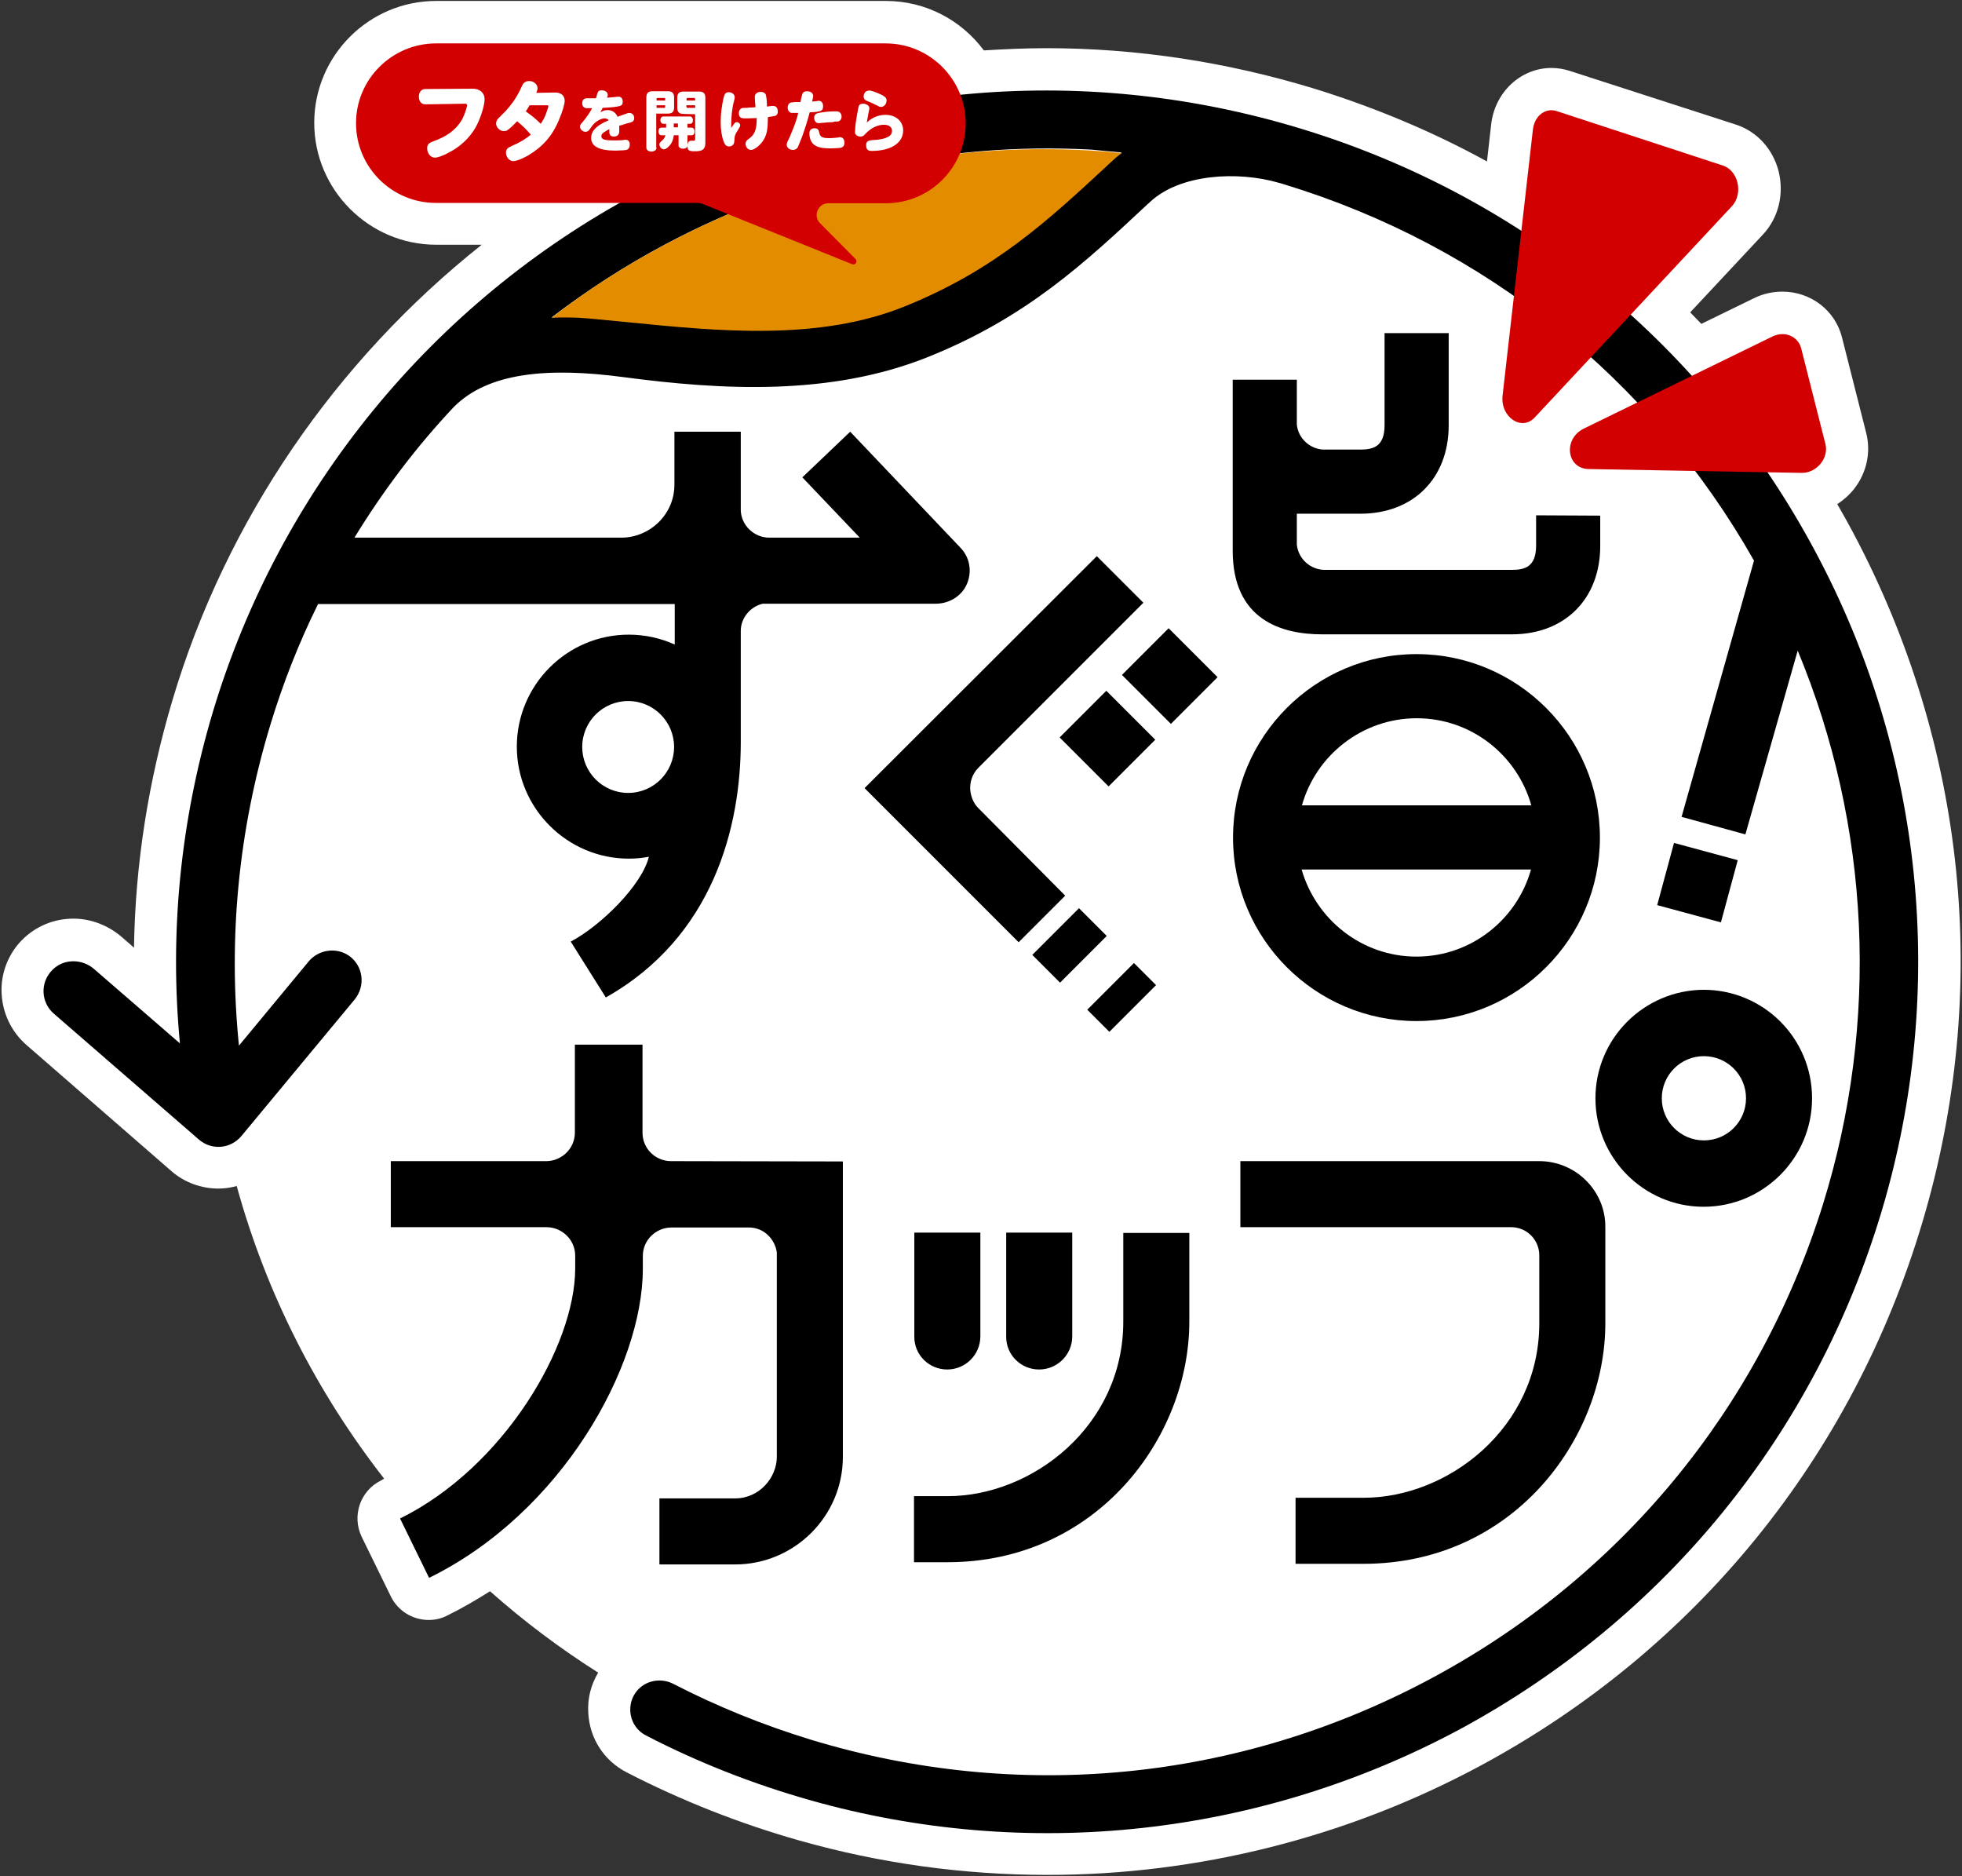 <?xml version="1.0" encoding="utf-8"?>
<!-- Generator: Adobe Illustrator 27.1.1, SVG Export Plug-In . SVG Version: 6.00 Build 0)  -->
<svg version="1.1" id="_レイヤー_2" xmlns="http://www.w3.org/2000/svg" xmlns:xlink="http://www.w3.org/1999/xlink" x="0px"
	 y="0px" viewBox="0 0 615 588" style="enable-background:new 0 0 615 588;" xml:space="preserve">
<rect x="0" y="0" width="615" height="588" fill="#333333" stroke="none"/>
<style type="text/css">
	.st0{fill:#FFFFFF;}
	.st1{fill:#E48C00;}
	.st2{fill:#D20000;}
</style>
<g id="TOP">
	<g>
		<path class="st0" d="M580.8,166.8c-1.6-3-3.2-5.9-4.9-8.8c2-1.3,3.8-2.9,5.3-4.8c3.9-5,5.3-11.4,3.8-17.4l-7.6-30
			c-2.1-8.5-9.8-14.4-18.7-14.4c-3.1,0-6.2,0.7-9,2.1l-16.4,8c-1.2-1.2-2.3-2.4-3.5-3.6l22.9-24.5c4.8-5.2,6.6-12.6,4.8-19.8
			c-1.8-6.9-6.7-12.3-13.2-14.5L492,22.2c-1.9-0.6-3.8-0.9-5.7-0.9c-9.6,0-17.8,7.6-18.9,17.8l-1.3,11.5
			c-17.1-9.4-35.3-17-54.4-22.9c-27.3-8.3-55.5-12.6-83.7-12.6c-6.5,0-13.1,0.3-19.6,0.7c-7-9.4-18.1-15.5-30.7-15.5H136.7
			c-21.1,0-38.2,17.2-38.2,38.2s17.2,38.2,38.2,38.2H151c-45.7,36.3-80.1,86.2-96.9,142.6c-7.6,25.5-11.7,51.5-12.1,77.7l-3.9-3.4
			c-4.2-3.6-9.6-5.7-15.1-5.7c-6.1,0-11.8,2.4-16,6.6c-4.4,4.4-6.8,10.5-6.5,16.8s3.1,12.1,7.8,16.2L53.7,367
			c4.1,3.6,9.4,5.5,14.8,5.5c2,0,3.9-0.3,5.7-0.8c9.3,33.8,25.2,64.8,46.2,91.7c-0.3,0.2-0.7,0.4-1,0.6c-6.5,3.2-9.2,11.1-6,17.7
			l9.1,18.6c2.3,4.7,7,7.4,11.9,7.4c1.9,0,3.9-0.4,5.8-1.4c4.7-2.3,9.1-4.9,13.4-7.6c10.6,9.4,21.9,17.9,33.9,25.5
			c-2.2,3.7-3.4,8-3.1,12.6c0.4,8,4.9,15,12.1,18.7c17.1,8.8,35.3,16,54,21.3c25.4,7.2,51.6,10.8,77.9,10.8h0
			c47.1,0,94-11.8,135.6-34.2c67.5-36.3,116.7-96.8,138.6-170.4C624.2,310.5,616.4,233.7,580.8,166.8L580.8,166.8z"/>
		<g>
			<g>
				<path d="M500.1,344.2c0,18.7,15.2,34,33.9,34s34-15.2,34-34s-15.2-34-34-34C515.3,310.3,500.1,325.5,500.1,344.2L500.1,344.2z
					 M534.1,331c7.3,0,13.2,5.9,13.2,13.2s-5.9,13.2-13.2,13.2s-13.2-5.9-13.2-13.2S526.8,331,534.1,331z"/>
				<rect x="522.2" y="266.2" transform="matrix(0.261 -0.965 0.965 0.261 126.278 718.114)" width="20.2" height="20.7"/>
				<g>
					<path d="M271,247l48.3,48.3l14.6-14.6l-27.3-27.5c-1.5-1.5-2.4-3.8-2.5-6.1c0-1.7,0.4-4.3,2.6-6.5l13.8-13.8l37.9-37.9
						l-14.6-14.6L271,247L271,247z"/>
					<rect x="336.8" y="220.6" transform="matrix(0.707 -0.707 0.707 0.707 -61.932 313.277)" width="20.7" height="21.7"/>
					<rect x="356.4" y="201" transform="matrix(0.707 -0.707 0.707 0.707 -42.402 321.391)" width="20.7" height="21.7"/>
					<rect x="325" y="290.1" transform="matrix(0.707 -0.707 0.707 0.707 -111.294 323.94)" width="20.7" height="12.3"/>
					<rect x="341.3" y="307.7" transform="matrix(0.707 -0.707 0.707 0.707 -118.039 340.202)" width="20.7" height="9.8"/>
				</g>
				<path d="M210.3,363.9c-4.7,0-8.9-3.8-8.9-8.9v-27.6h-21.2v27.7c-0.1,5-4.2,8.7-8.8,8.8h-48.9v20.7h49c4.6,0.1,8.7,3.8,8.8,8.8
					v4.1c0,24.2-22.3,62.3-54.9,78.4l9.1,18.6c41.4-20.3,67-66.1,67-96.9v-4c0-5,4.1-8.8,8.8-8.9h24.5c4.6,0,8.1,3.6,8.7,7.8v64.1
					c0,6.3-5.3,13-13.1,13h-23.7v20.7h23.7c18.6,0,33.8-15.1,33.8-33.7V364L210.3,363.9L210.3,363.9z"/>
				<path d="M569.1,173c-34.3-64.3-91.6-111.5-161.4-132.7c-69.8-21.2-143.6-14-208,20.3C135.6,94.8,87.6,153.5,66.7,223.2
					C56.5,257.4,53.1,292.5,56.4,327l-26.9-23.3c-3.8-3.3-9.6-3.3-13.1,0.3c-3.9,3.9-3.6,10.2,0.5,13.7l45.4,39.4
					c4,3.5,10,3,13.4-1.1l35.5-42.8c3.4-4.2,2.7-10.4-1.7-13.6c-4.1-2.9-9.8-2-12.9,1.9l-21.7,26.2c-3.4-33.4-0.2-67.4,9.8-100.4
					c4-13.2,9-25.9,15-38h111.8V202c-4.4-2-9.3-3.1-14.4-3.1c-19.4,0-35.1,15.8-35.1,35.1s15.8,35.1,35.1,35.1
					c2.2,0,4.3-0.2,6.3-0.6c-2.2,9-15.2,21.7-24.5,26.6l11,17.5c33.7-19,42.3-53.5,42.3-80.1v-35c0.1-3.9,3-7.4,6.9-8.3h54.2
					c3.6,0,7-1.7,9-4.7c2.6-4.1,2.1-9.4-1.2-12.8l-34.6-36.4l-15,14.3l18,18.9h-28.4c-4.6,0-8.7-3.7-8.9-8.5v-24.7h-20.8v16.6
					c0,9.5-7.9,16.6-16.6,16.6h-8.3v0h-75.4c9-14.7,19.4-28.5,31.2-41c10.7-10.7,29.2-12.5,53.2-9.3c30.9,4.1,64.7,5.9,95.1-6.2
					c31.1-12.4,49.5-29.7,69-47.9l1.1-1c9.3-8.5,27.1-9.6,40.2-5.8c0.6,0.2,1.2,0.3,1.7,0.5c62.9,19.2,114.9,60.9,147.2,117.9
					L527.1,256l20,5.5l16.4-57.6c22.8,54.9,25.7,116.4,7.9,173.6c-20.1,64.3-63.8,117.1-123.3,148.8c-60,32-128.9,38.7-194,18.9
					c-15-4.6-29.3-10.4-42.9-17.4c-3-1.6-6.6-1.5-9.5,0.3c-5.9,3.9-5.4,12.6,0.8,15.8c16.2,8.4,33.5,15.2,51.5,20.3
					c68.3,19.3,141.1,11.3,203.7-22.3C522,507.1,569,449.4,589.9,379.3C610.4,310.4,603,236.4,569.1,173L569.1,173z M196.9,248.5
					c-8,0-14.4-6.5-14.4-14.4c0-8,6.5-14.4,14.4-14.4c8,0,14.4,6.5,14.4,14.4S204.9,248.5,196.9,248.5z M351.6,47.8
					c-1,0.8-2,1.6-2.9,2.4l-1.1,1c-19.1,17.8-35.7,33.1-63.7,44.5c-27.1,11-58.8,7.8-86.9,5.1c-4.2-0.4-8.4-0.8-12.5-1.2
					c-2.3-0.2-4.5-0.3-6.7-0.3c-1.7,0-3.3,0.1-4.9,0.2c11.1-8.5,23-16.2,35.6-22.9c41.7-22.2,87.7-32.2,133.7-29.7
					C345.3,47.2,348.4,47.5,351.6,47.8L351.6,47.8z"/>
				<path class="st1" d="M208.4,76.7C195.8,83.4,184,91,172.9,99.6c0.8-0.1,1.6-0.1,2.4-0.1c0.8,0,1.6,0,2.5,0
					c2.2,0,4.4,0.1,6.7,0.3c4.1,0.4,8.2,0.8,12.5,1.2c28,2.8,59.8,6,86.9-5.1c28.1-11.4,44.6-26.8,63.7-44.5l1.1-1
					c0.9-0.9,1.9-1.7,2.9-2.4c-1.7-0.2-3.4-0.3-5-0.5c-1.5-0.1-2.9-0.2-4.4-0.3C296.1,44.4,250.1,54.4,208.4,76.7L208.4,76.7z"/>
				<g>
					<path d="M481.5,161.5v9.5c0,6.7-3.6,7.6-7.6,7.6h-59.5c0,0,0,0-0.1,0h1c-4.4,0-8.3-3.3-8.8-7.9V161h19.9l0,0
						c16.6,0,27.7-11.1,27.7-27.7v-28.9h-20.1v28.9c0,6.7-3.6,7.6-7.6,7.6h-11.6c-4.2-0.2-7.9-3.5-8.3-7.9v-14h-20.1v53.6
						c0,21.6,15.2,26.2,28,26.2h59.5c16.6,0,27.7-11.1,27.7-27.7v-9.5L481.5,161.5L481.5,161.5z"/>
					<path d="M444,205c-31.7,0-57.5,25.8-57.5,57.5s25.8,57.5,57.5,57.5s57.5-25.8,57.5-57.5S475.7,205,444,205L444,205z M444,299.8
						c-17.1,0-31.5-11.6-36-27.3h71.9C475.5,288.2,461.1,299.8,444,299.8z M408.1,252.4c4.4-15.7,18.9-27.3,36-27.3
						s31.5,11.6,35.9,27.3H408.1z"/>
				</g>
				<path class="st2" d="M471,123.9l9.5-83.3c0.5-4.3,3.9-6.9,7.4-5.8l52.2,17.1c4.8,1.6,6.4,8.8,2.8,12.7l-61.8,66.2
					C477,135.3,470.2,130.7,471,123.9L471,123.9z"/>
				<path class="st2" d="M496.5,134.3l59-28.8c3.8-1.9,8.1-0.2,9.1,3.7l7.6,30c1.1,4.4-2.8,9.1-7.5,9L498,147
					C491,146.9,489.9,137.5,496.5,134.3L496.5,134.3z"/>
				<path d="M296.9,429.2c5.7,0,10.4-4.6,10.4-10.4v-32.5h-20.7v32.5C286.5,424.6,291.2,429.2,296.9,429.2z"/>
				<path d="M325.7,429.2c5.7,0,10.4-4.6,10.4-10.4v-32.5h-20.7v32.5C315.3,424.6,320,429.2,325.7,429.2z"/>
				<path d="M482.5,363.9h-93.7v20.7h84.9c5,0,8.8,4.1,8.8,8.8l0,3.1v18.2c0,32.7-28.5,54.7-55.1,54.7h-21.3v20.7h21.3
					c46.8,0,75.8-39.1,75.8-75.4v-30.1C503.3,373.2,493.9,363.9,482.5,363.9L482.5,363.9z"/>
				<path d="M352.1,386.4v27.8c0,32.7-28.5,54.7-55.1,54.7h-10.5v20.7h10.5c46.8,0,75.8-39.1,75.8-75.4v-27.8H352.1z"/>
			</g>
			<g>
				<path class="st2" d="M277.6,13.6H136.7c-13.8,0-25.1,11.2-25.1,25l0,0c0,13.8,11.2,25,25.1,25h82.1c0.4,0,0.8,0.1,1.2,0.2
					l47.1,19c1,0.4,1.8-0.8,1.1-1.6l-11.3-11.4c-2.1-2.4-0.4-6.1,2.8-6.1h18c13.8,0,25-11.2,25-25l0,0
					C302.7,24.8,291.4,13.6,277.6,13.6L277.6,13.6z"/>
				<g>
					<path class="st0" d="M148.2,27.8c2.2,0,3.7,1.3,3.7,3.3s-1.3,6.1-2.8,8.8c-1.9,3.3-4.7,6-8.4,7.9c-0.9,0.5-1.5,0.8-2.6,1.2
						c-0.9,0.3-1.3,0.4-1.8,0.4c-1.3,0-2.4-1.3-2.4-2.9c0-1.2,0.5-1.7,1.9-2.2c4.2-1.5,6.9-3.5,8.7-6.3c0.7-1.1,1.2-2.4,1.6-3.7
						c0.3-1,0.3-1.1,0.3-1.3c0-0.3-0.2-0.5-0.5-0.5l-12.6,0.2c-1.2,0-2-0.9-2-2.4c0-1.5,0.8-2.4,2.1-2.4L148.2,27.8L148.2,27.8z"/>
					<path class="st0" d="M174.1,29c1.8,0,2.9,1,2.9,2.6c0,1.1-0.7,3.4-1.8,6c-2.1,5.1-5.2,8.5-9.8,11.2c-0.9,0.5-2.1,1.1-3.1,1.4
						c-0.6,0.2-1,0.3-1.4,0.3c-1.2,0-2.3-1.2-2.3-2.7c0-1,0.5-1.5,1.9-2.1c2.4-1,4.2-2.1,5.9-3.5c-1.4-1.6-2.6-2.8-4.3-4.2
						c-0.6,0.6-1,1-1.6,1.6c-1.4,1.3-1.8,1.5-2.6,1.5c-1.2,0-2.4-1.2-2.4-2.4c0-0.5,0.2-1,0.6-1.5c0.2-0.2-0.3,0.3,1.6-1.6
						c1.1-1,2.6-2.9,3.5-4.2c0.4-0.6,0.8-1.3,1.2-2c0.3-0.5,0.1-0.1,1.3-2.6c0.4-1,1.2-1.4,2.2-1.4c1.4,0,2.6,1,2.6,2.3
						c0,0.3-0.1,0.6-0.2,0.9l-0.2,0.5L174.1,29L174.1,29z M166,33c-0.3,0.6-0.6,1-1.2,1.9c1.8,1.3,3,2.2,4.7,3.9
						c0.8-1.2,1.4-2.3,1.8-3.6c0.3-0.8,0.6-1.7,0.6-1.9s-0.1-0.3-0.4-0.3H166L166,33z"/>
					<path class="st0" d="M190.2,30.6c0.4,0,0.3,0,1.5-0.1c0.8-0.1,0.5,0,2-0.2c0.1,0,0.1,0,0.2,0c0.8,0,1.3,0.6,1.3,1.6
						c0,1-0.4,1.3-1.8,1.5c-1.1,0.2-2.5,0.3-4.5,0.4c-0.1,0.2-0.3,0.6-0.5,1c-0.1,0.2-0.1,0.2-0.2,0.4c0.8-0.5,1.5-0.7,2.3-0.7
						c1.4,0,2.5,0.8,3.1,2.1c0.5-0.2,1.3-0.5,1.6-0.6c1.7-0.6,1.7-0.6,2.1-0.6c0.9,0,1.5,0.7,1.5,1.6c0,0.5-0.2,1-0.7,1.2
						c-0.1,0.1-0.3,0.1-0.5,0.2l-0.4,0.1l-0.4,0.1l-0.4,0.1c-0.2,0.1-0.4,0.1-0.9,0.3c-0.7,0.2-0.5,0.2-1.4,0.4c0,0.1,0,0,0,0.5
						c0,0.5,0,1.1,0,1.3c0,1-0.6,1.6-1.7,1.6c-0.9,0-1.4-0.5-1.4-1.4v-0.5v-0.1v-0.3c-0.3,0.1-0.5,0.2-1.1,0.6
						c-1.1,0.6-1.4,1-1.4,1.6c0,1,1,1.3,3.9,1.3c0.9,0,2.1,0,2.9-0.1c0.6-0.1,0.7-0.1,0.8-0.1c0.9,0,1.3,0.6,1.3,1.5
						c0,0.9-0.4,1.5-1.1,1.7c-0.2,0-0.2,0-0.9,0.1c-1.1,0-1.6,0.1-2.4,0.1c-5.2,0-7.7-1.3-7.7-4c0-2.2,1.8-4,5.5-5.5
						c-0.3-0.4-0.7-0.6-1.3-0.6c-0.8,0-1.9,0.5-2.8,1.2c-0.5,0.4-1.1,1.1-1.7,2c-0.5,0.8-0.9,1-1.5,1c-0.9,0-1.7-0.8-1.7-1.6
						c0-0.4,0.1-0.7,0.7-1.3c1.2-1.4,2.4-3.1,3.1-4.5c-0.4,0-0.9,0-1.6,0c-0.9,0-1.5-0.5-1.5-1.5c0-1.1,0.5-1.6,1.6-1.6h0.8h1
						c0.5,0,0.5,0,0.9,0c0.1-0.3,0.2-0.5,0.3-1c0.3-1.2,0.6-1.5,1.5-1.5c1.1,0,1.9,0.6,1.9,1.4c0,0.2,0,0.4-0.1,0.6L190.2,30.6
						L190.2,30.6z"/>
					<path class="st0" d="M205.8,46.3c0,0.7-0.7,1.2-1.6,1.2s-1.6-0.5-1.6-1.2V30.5c0-1.3,0.6-1.9,1.9-1.9h4.9
						c1.3,0,1.9,0.6,1.9,1.9v3.2c0,1.3-0.6,1.9-1.9,1.9h-3.7V46.3z M208.5,31.5V31c0-0.2-0.1-0.3-0.3-0.3h-2.1
						c-0.2,0-0.3,0.1-0.3,0.3v0.5H208.5L208.5,31.5z M208.2,33.8c0.2,0,0.3-0.1,0.3-0.3V33h-2.7v0.8
						C205.8,33.8,208.2,33.8,208.2,33.8z M211.2,42.4c-0.1,0.9-0.4,2-0.9,2.7c-0.7,1-1.6,1.7-2.2,1.7c-0.7,0-1.4-0.8-1.4-1.5
						c0-0.5,0.1-0.6,1-1.4c0.4-0.3,0.7-0.9,0.9-1.5h-1.3c-0.5,0-0.9-0.5-0.9-1.2s0.3-1.2,0.9-1.2h1.5v-1.2h-0.9
						c-0.5,0-0.9-0.5-0.9-1.1c0-0.7,0.4-1.2,0.9-1.2h8.4c0.5,0,0.9,0.5,0.9,1.2c0,0.7-0.3,1.1-0.9,1.1h-0.8v1.2h1.3
						c0.5,0,0.9,0.5,0.9,1.2s-0.3,1.2-0.9,1.2h-1.3v3.2c0,0.6-0.6,1-1.4,1s-1.4-0.4-1.4-1v-3.2H211.2L211.2,42.4z M212.5,39.9v-1.2
						h-1.3v1.2H212.5z M214.2,35.7c-1.3,0-1.9-0.6-1.9-1.9v-3.2c0-1.3,0.6-1.9,1.9-1.9h5c1.3,0,1.9,0.6,1.9,1.9v14.2
						c0,1.8-0.8,2.6-2.9,2.6c-0.3,0-0.8,0-1.1,0c-1.2-0.1-1.6-0.4-1.6-1.6c0-1.1,0.4-1.7,1.1-1.7c0.1,0,0.2,0,0.3,0
						c0.1,0,0.1,0,0.3,0h0.1c0.5,0,0.6-0.1,0.6-0.5v-7.8L214.2,35.7L214.2,35.7z M217.9,31.5V31c0-0.2-0.1-0.3-0.3-0.3h-2.1
						c-0.2,0-0.3,0.1-0.3,0.3v0.5H217.9L217.9,31.5z M215.2,33.5c0,0.2,0.1,0.3,0.3,0.3h2.4V33h-2.8L215.2,33.5L215.2,33.5z"/>
					<path class="st0" d="M229.2,40.1c0.3-0.4,0.3-0.5,0.7-1c0.5-0.7,0.6-0.8,1-0.8c0.6,0,1.1,0.4,1.1,1c0,0.3,0,0.3-0.6,1.3
						c-1,1.5-1.2,2.2-1.2,3.4c0,1.3-0.7,1.9-1.7,1.9c-0.8,0-1.3-0.5-1.7-1.6c-0.6-1.7-0.9-3.7-0.9-6.1c0-2.4,0.3-4.8,0.9-7.5
						c0.2-0.8,0.3-1,0.4-1.2c0.3-0.4,0.7-0.6,1.2-0.6c1.1,0,1.9,0.7,1.9,1.6c0,0.3,0,0.2-0.2,1.1c-0.6,2.1-0.9,5-0.9,7.3L229.2,40.1
						L229.2,40.1z M234.7,33.7c0.8,0,1.5,0,2.1-0.1c0-0.5,0-0.4-0.1-1.3c0-0.4,0-0.2-0.1-1.7c0-0.1,0-0.2,0-0.3
						c0-0.9,0.8-1.5,1.8-1.5c0.7,0,1.2,0.2,1.5,0.6c0.2,0.3,0.2,0.4,0.4,1.7c0.1,1.1,0.1,1.4,0.1,2.3c0.8-0.1,0.8-0.1,1.5-0.2
						c0.1,0,0.2,0,0.4,0c1,0,1.5,0.6,1.5,1.8c0,0.8-0.4,1.3-1.2,1.4c-0.5,0.1-1.3,0.2-1.9,0.3c0,3.6-0.3,5.3-1.2,6.9
						c-1,1.8-3,3.4-4.1,3.4c-0.9,0-1.7-0.9-1.7-1.9c0-0.7,0.3-1.1,0.9-1.5c2-1.4,2.6-2.9,2.6-6.6c-0.9,0-1.9,0.1-3.1,0.1
						c-1.5,0-1.8-0.1-2.1-0.4c-0.3-0.3-0.4-0.7-0.4-1.2c0-1.1,0.6-1.7,1.6-1.7c0.1,0,0.6,0,1.1,0L234.7,33.7L234.7,33.7z"/>
					<path class="st0" d="M249,32c0.7,0,1.2,0,1.9,0c0.2-1,0.2-1.1,0.5-2.2c0.1-0.8,0.7-1.2,1.6-1.2c1.1,0,1.9,0.6,1.9,1.5
						c0,0.3,0,0.1-0.2,1.1c0,0.1-0.1,0.2-0.1,0.5c0,0.1,0,0.1,0,0.1l0,0v0v0c0.1,0,0.1,0,0.3,0c1-0.1,0.8-0.1,1-0.1
						c0.5-0.1,0.6-0.1,0.7-0.1c0.9,0,1.4,0.6,1.4,1.7c0,1.1-0.4,1.5-1.7,1.7c-0.7,0.1-1.6,0.2-2.5,0.2c-0.6,2.4-1.5,5.2-2.4,7.7
						c-0.1,0.2,0.1-0.2-0.6,1.5c-0.7,1.8-0.8,2-1.1,2.2c-0.3,0.2-0.7,0.4-1.1,0.4c-1.1,0-2-0.7-2-1.7c0-0.2,0.1-0.5,0.2-0.8
						c0-0.1-0.2,0.5,0.8-1.7c0.5-1.2,1.5-3.6,1.9-4.9c0.3-0.8,0.5-1.6,0.7-2.5c-0.4,0-1.1,0-1.4,0c-0.7,0-0.9,0-1.2-0.2
						c-0.4-0.3-0.7-0.8-0.7-1.4c0-1,0.5-1.7,1.3-1.7L249,32L249,32z M256.8,41.5c0.2,1.4,0.9,1.8,3.3,1.8c0.7,0,1.5-0.1,2.6-0.2
						c0.4-0.1,0.4-0.1,0.6-0.1c0.9,0,1.4,0.7,1.4,1.7c0,0.9-0.4,1.4-1.1,1.6c-0.4,0.1-2.1,0.2-3.3,0.2c-3.1,0-4.7-0.5-5.7-1.7
						c-0.6-0.8-0.9-1.9-0.9-3c0-1,0.6-1.6,1.6-1.6C256.2,40.2,256.6,40.6,256.8,41.5L256.8,41.5z M261,38.3h-0.5
						c-0.5,0-1.8,0.1-2.6,0.2c-0.3,0-0.4,0-1,0.1c-0.1,0-0.2,0-0.3,0c-0.8,0-1.4-0.7-1.4-1.7c0-0.8,0.4-1.3,1.4-1.5
						c1.6-0.3,3.1-0.5,5.1-0.5c0.8,0,1,0,1.4,0.2c0.4,0.3,0.7,0.8,0.7,1.4c0,0.6-0.2,1.1-0.7,1.4c-0.2,0.1-0.4,0.2-0.7,0.2
						c-0.1,0-0.1,0-0.8,0L261,38.3L261,38.3z"/>
					<path class="st0" d="M277.6,36c3.2,0,5.5,2,5.5,4.9c0,3.9-3.8,6.4-9.9,6.4c-1.2,0-1.7-0.5-1.7-1.8c0-1.1,0.5-1.5,2.1-1.6
						c1.7-0.1,3.3-0.3,4.3-0.8c1.1-0.4,1.7-1.1,1.7-2.1c0-1.2-1-1.9-2.5-1.9c-2.1,0-4.1,1-6,3c-0.4,0.5-0.8,0.7-1.3,0.7
						c-1,0-1.8-0.5-1.8-1.4c0-0.3,0.1-1.1,0.1-1.7c0.1-0.8,0.1-1.2,0.5-3.5c0.4-2.2,0.5-2.7,0.6-3c0.2-0.5,0.7-0.7,1.3-0.7
						c1.1,0,2,0.6,2,1.4c0,0.2,0,0.3-0.3,1.7c0,0.2-0.1,0.4-0.2,1.1c-0.2,1-0.2,1-0.3,1.7C273.5,36.7,275.5,36,277.6,36L277.6,36z
						 M273.9,28.7c0.9,0.3,1.8,0.7,2.6,1.1c1.1,0.6,1.4,1,1.4,1.7c0,1.1-0.8,2-1.7,2c-0.4,0-0.5,0-1.4-0.5c-1-0.5-1.6-0.8-3.1-1.4
						c-0.6-0.2-1-0.7-1-1.3c0-1.1,0.7-1.9,1.6-1.9C272.7,28.3,272.8,28.4,273.9,28.7L273.9,28.7z"/>
				</g>
			</g>
		</g>
	</g>
</g>
</svg>
